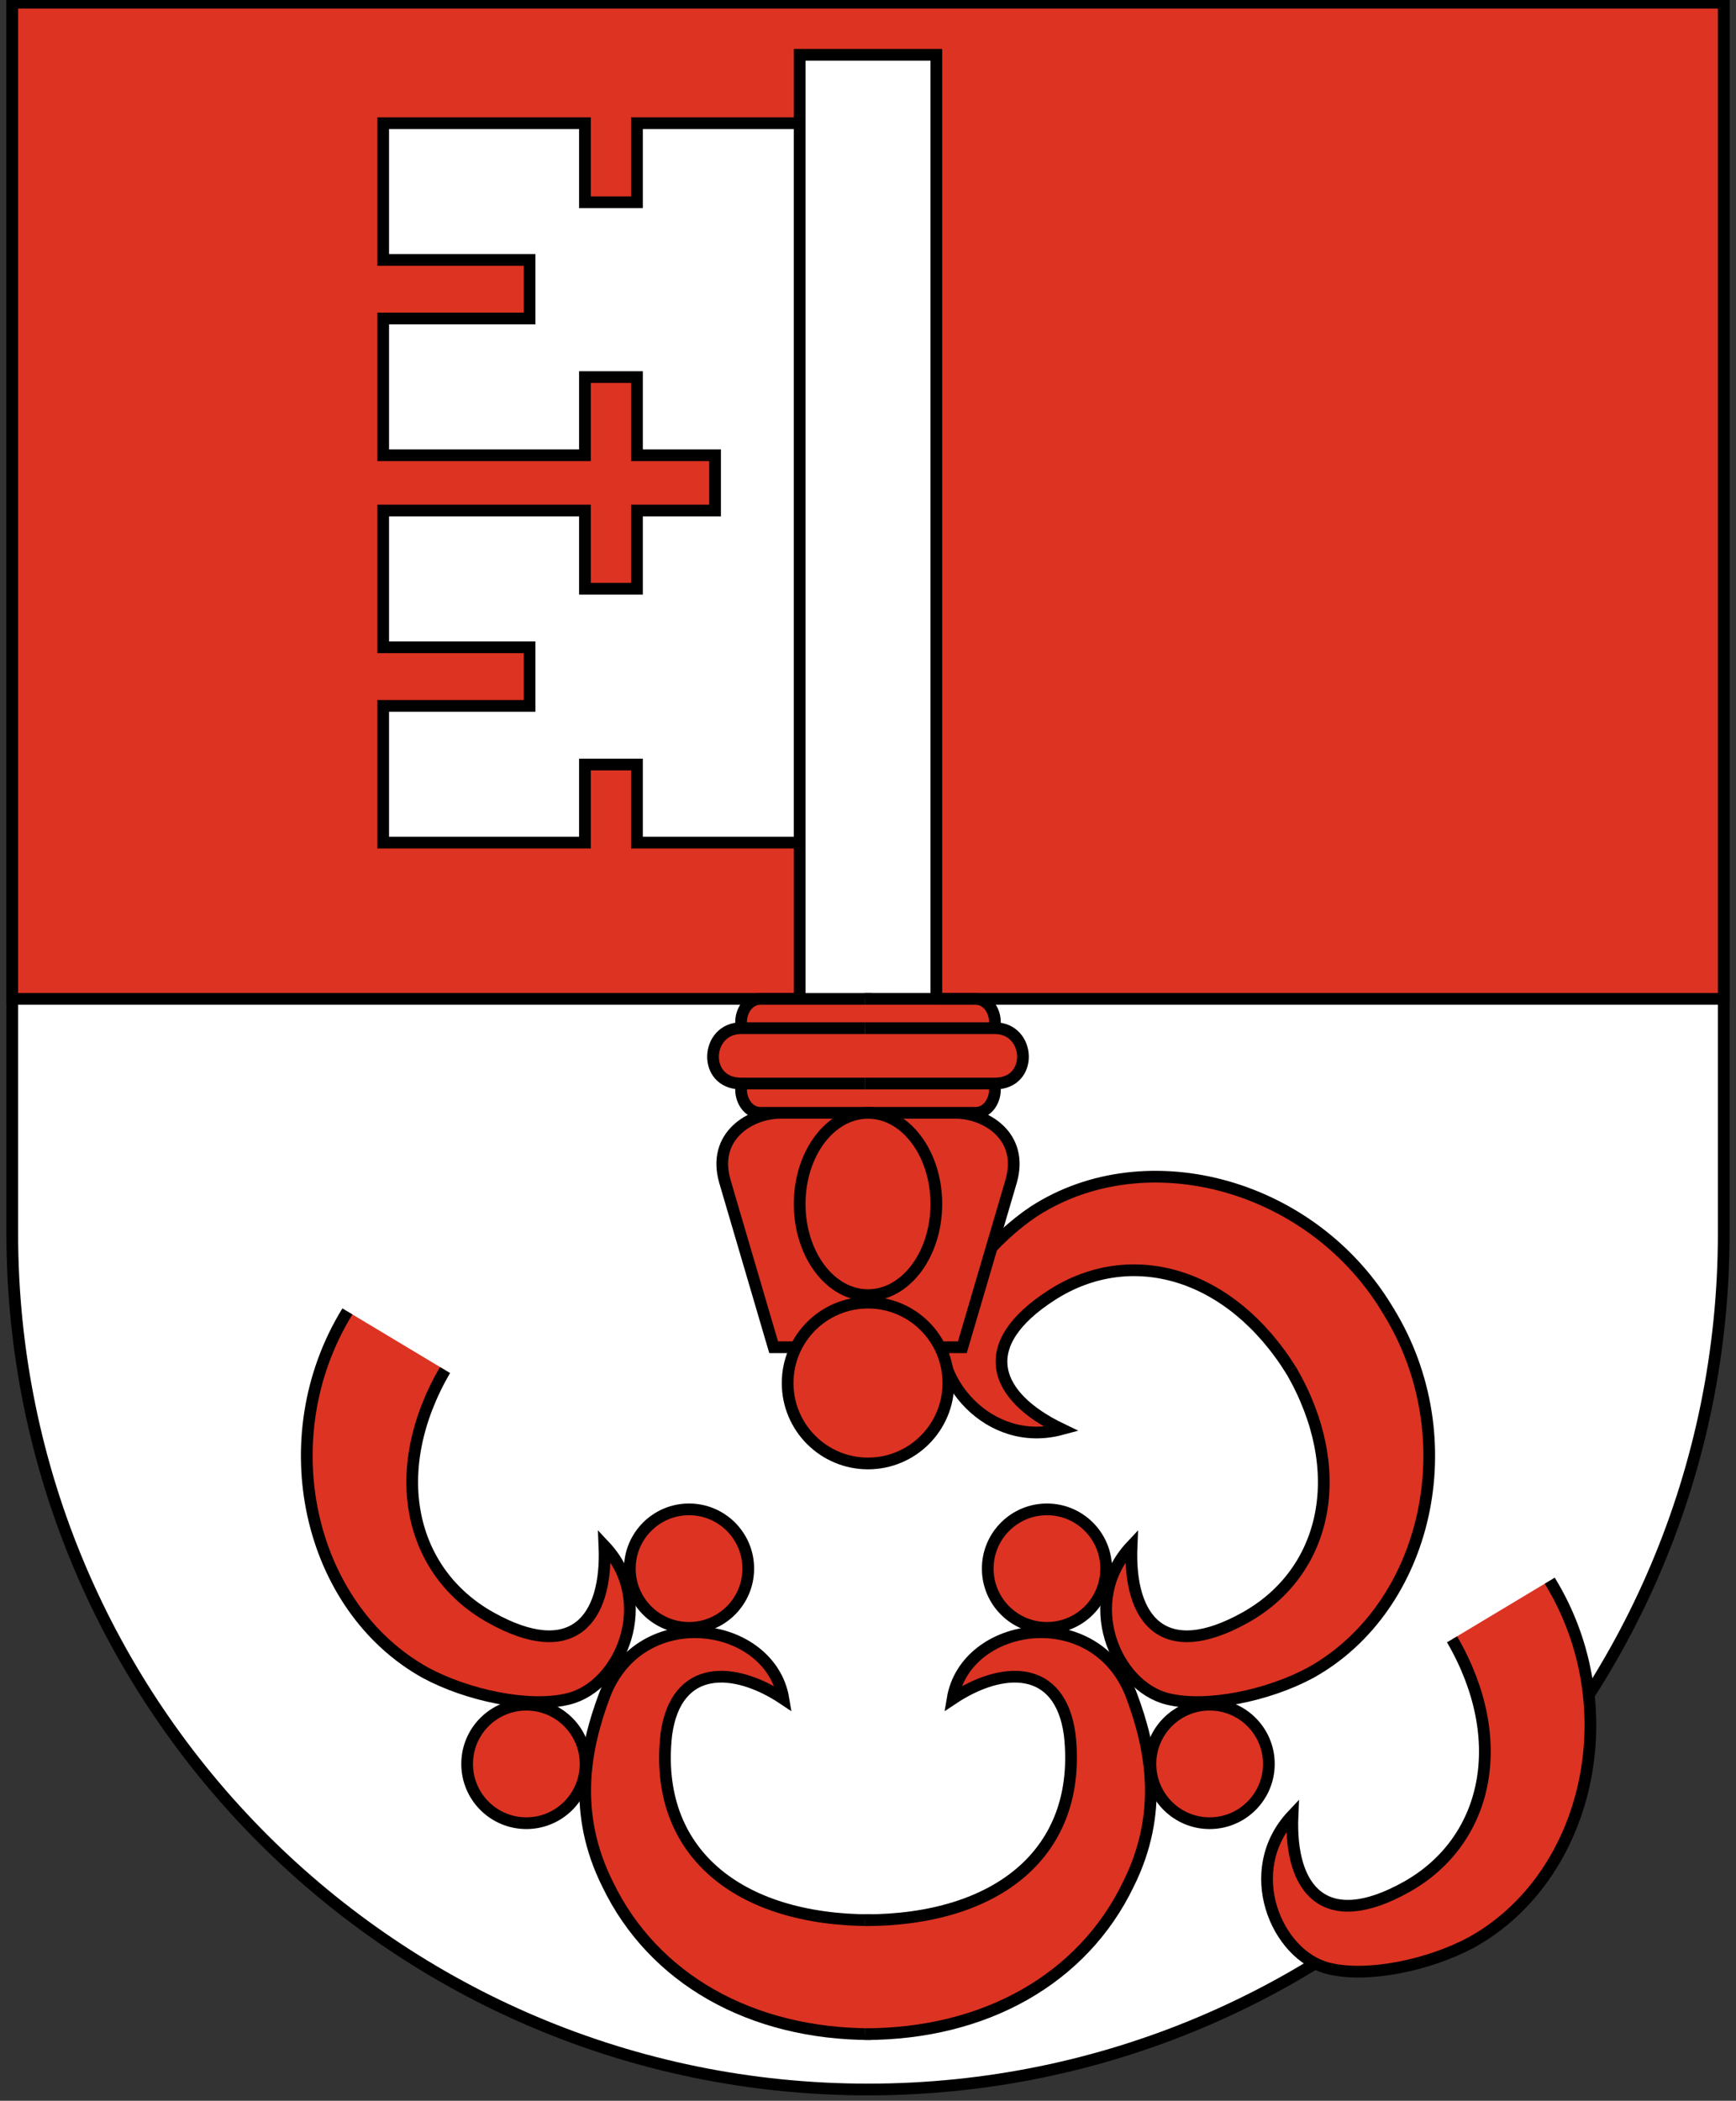 <?xml version="1.0" encoding="utf-8"?>
<!-- Generator: Adobe Illustrator 16.0.4, SVG Export Plug-In . SVG Version: 6.00 Build 0)  -->
<!DOCTYPE svg PUBLIC "-//W3C//DTD SVG 1.1//EN" "http://www.w3.org/Graphics/SVG/1.1/DTD/svg11.dtd">
<svg version="1.1" id="Ebene_1" xmlns="http://www.w3.org/2000/svg" xmlns:xlink="http://www.w3.org/1999/xlink" x="0px" y="0px"
	 width="405.354px" height="490.264px" viewBox="62.323 78.368 405.354 490.264"
	 enable-background="new 62.323 78.368 405.354 490.264" xml:space="preserve">
<rect x="62.323" y="78.368" width="405.354" height="490.264" fill="#333333" stroke="none"/>
<g>
	<path fill="#FFFFFF" stroke="#000000" stroke-width="2.735" d="M65.186,79.76v286.426C65.186,476.54,154.646,566,265,566
		s199.814-89.46,199.814-199.814V79.76H65.186z"/>
	<path fill="#DD3322" stroke="#000000" stroke-width="2.735" d="M464.814,79H65.186v232.483h399.629V79z"/>
	<path fill="#FFFFFF" stroke="#000000" stroke-width="2.735" d="M280.955,323.64V91.156h-31.91V323.64 M249.045,107.111h-37.988
		v18.462h-12.156v-18.462h-47.104v31.91h34.188v13.675h-34.188v31.91h47.104v-18.234h12.156v18.234h18.234v12.916h-18.234v18.234
		h-12.156v-18.234h-47.104v31.91h34.188v13.675h-34.188v31.91h47.104v-18.234h12.156v18.234h37.988"/>
	<g>
		<g id="b">
			<path id="a" fill="#DD3322" stroke="#000000" stroke-width="2.735" d="M166.232,398.095
				c-13.675,23.553-8.357,47.104,10.637,57.741c18.994,10.637,27.351,0.76,26.591-16.714c12.156,12.915,3.798,32.669-8.357,35.708
				c-9.117,2.279-23.552-0.76-33.429-6.078c-27.351-15.195-36.468-54.702-18.234-84.332"/>
			<path fill="#DD3322" stroke="#000000" stroke-width="2.735" d="M265.76,338.075h-25.832c-3.039,0-4.559-3.039-4.559-5.318
				v-15.955c0-2.279,1.52-5.318,4.559-5.318h25.832 M265.76,553.084c-28.111,0-50.903-12.915-61.54-34.948
				c-8.357-16.715-5.318-31.909-0.759-44.065c8.357-22.033,38.747-17.475,41.786,0.76c-11.396-7.598-25.072-8.357-27.351,8.357
				c-3.039,27.351,16.714,43.306,47.864,43.306 M265,338.075h-20.513c-6.838,0-15.955,5.318-12.916,15.954l11.396,38.748H265"/>
			<g transform="matrix(-1,0,0,1,530,0)">
				<path id="a_1_" fill="#DD3322" stroke="#000000" stroke-width="2.735" d="M166.053,398.419
					c14.318-23.179,37.602-29.604,55.948-17.872c18.347,11.731,13.58,23.765-2.191,31.343c17.129,4.625,30.607-12.07,27.55-24.227
					c-2.293-9.116-11.787-20.413-21.14-26.614c-26.312-16.952-65.46-6.347-82.987,23.722"/>
			</g>
			<path fill="#DD3322" stroke="#000000" stroke-width="2.735" d="M265.76,331.237h-30.39c-9.117,0-8.357-12.916,0-12.916h30.39"/>
			<circle fill="#DD3322" stroke="#000000" stroke-width="2.735" cx="223.214" cy="444.44" r="13.828"/>
			<circle fill="#DD3322" stroke="#000000" stroke-width="2.735" cx="185.226" cy="490.025" r="13.828"/>
		</g>
		<g id="b_1_">
			<path id="a_2_" fill="#DD3322" stroke="#000000" stroke-width="2.735" d="M363.768,398.095
				c13.676,23.553,8.357,47.104-10.637,57.741c-18.993,10.637-27.351,0.76-26.591-16.714c-12.156,12.915-3.799,32.669,8.357,35.708
				c9.116,2.279,23.552-0.76,33.429-6.078c27.351-15.195,36.468-54.702,18.234-84.332"/>
			<path fill="#DD3322" stroke="#000000" stroke-width="2.735" d="M264.24,338.075h25.831c3.039,0,4.559-3.039,4.559-5.318v-15.955
				c0-2.279-1.52-5.318-4.559-5.318H264.24 M264.24,553.084c28.11,0,50.903-12.915,61.54-34.948
				c8.357-16.715,5.318-31.909,0.76-44.065c-8.357-22.033-38.747-17.475-41.786,0.76c11.396-7.598,25.071-8.357,27.351,8.357
				c3.039,27.351-16.715,43.306-47.864,43.306 M265,338.075h20.514c6.837,0,15.954,5.318,12.915,15.954l-11.396,38.748H265"/>
			<g transform="matrix(.472 -.882 -.882 -.472 581 970)">
				<path id="a_3_" fill="#DD3322" stroke="#000000" stroke-width="2.735" d="M363.947,398.419
					c-14.319-23.179-37.602-29.604-55.948-17.872c-18.347,11.731-13.58,23.765,2.19,31.343c-17.129,4.625-30.607-12.07-27.55-24.227
					c2.293-9.116,11.787-20.413,21.14-26.614c26.312-16.952,65.46-6.347,82.987,23.722"/>
			</g>
			<path fill="#DD3322" stroke="#000000" stroke-width="2.735" d="M264.24,331.237h30.39c9.117,0,8.357-12.916,0-12.916h-30.39"/>
			<circle fill="#DD3322" stroke="#000000" stroke-width="2.735" cx="306.786" cy="444.44" r="13.828"/>
			<circle fill="#DD3322" stroke="#000000" stroke-width="2.735" cx="344.773" cy="490.025" r="13.828"/>
		</g>
		<ellipse fill="#DD3322" stroke="#000000" stroke-width="2.735" cx="265" cy="359.348" rx="15.955" ry="21.273"/>
		<circle fill="#DD3322" stroke="#000000" stroke-width="2.735" cx="265" cy="401.134" r="18.766"/>
	</g>
</g>
</svg>
